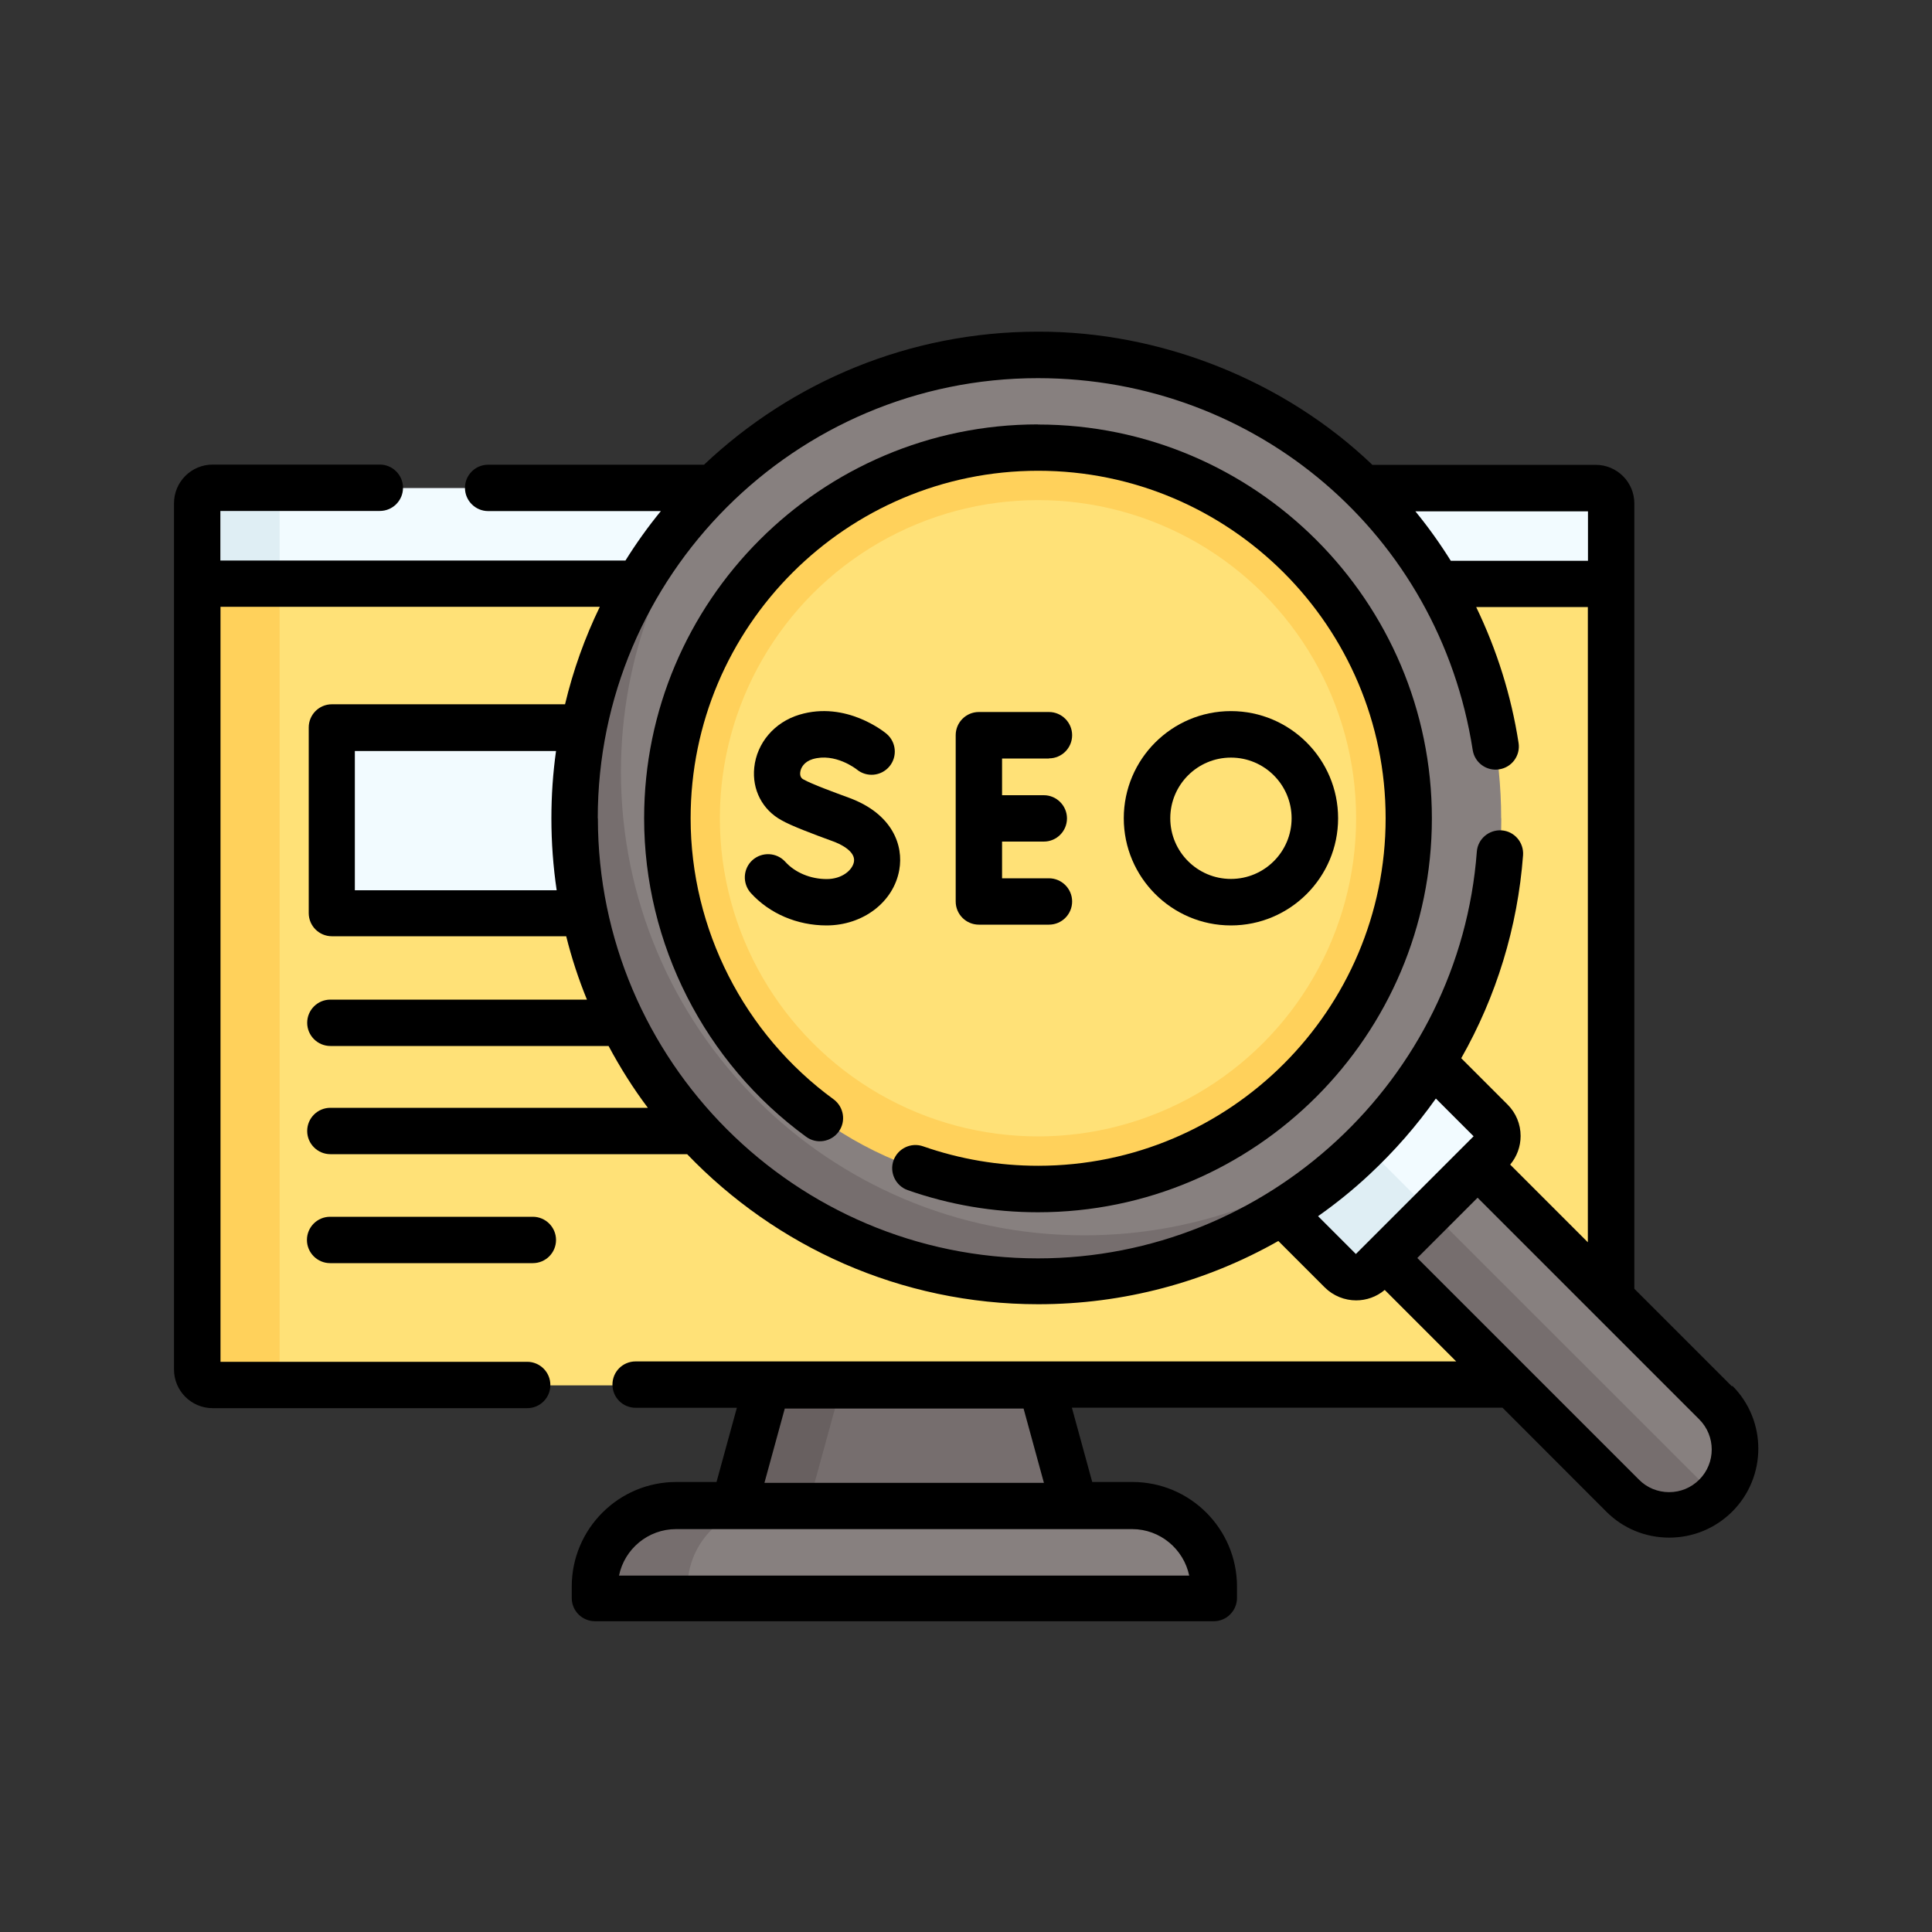 <?xml version="1.0" encoding="UTF-8"?>
<svg xmlns="http://www.w3.org/2000/svg" id="_レイヤー_1" data-name="レイヤー 1" version="1.1" viewBox="0 0 150 150">
  <rect x="0" y="0" width="150" height="150" fill="#333333" stroke="none"/>
  <defs>
    <style>
      .cls-1 {
        fill: #000;
      }

      .cls-1, .cls-2, .cls-3, .cls-4, .cls-5, .cls-6, .cls-7, .cls-8 {
        stroke-width: 0px;
      }

      .cls-2 {
        fill: #dfeef4;
      }

      .cls-3 {
        fill: #686060;
      }

      .cls-4 {
        fill: #87807f;
      }

      .cls-5 {
        fill: #ffe177;
      }

      .cls-6 {
        fill: #ffd15b;
      }

      .cls-7 {
        fill: #f2fbff;
      }

      .cls-8 {
        fill: #766e6e;
      }
    </style>
  </defs>
  <g>
    <g>
      <path class="cls-7" d="M125.09,39.09v6.25l-44,4.43-65.79-4.43v-6.25c0-.66.54-1.2,1.2-1.2h107.39c.66,0,1.2.54,1.2,1.2Z"></path>
      <path class="cls-5" d="M125.09,45.34v61.02c0,.66-.54,1.2-1.2,1.2H16.5c-.66,0-1.2-.54-1.2-1.2v-61.02h109.79Z"></path>
      <path class="cls-2" d="M21.71,37.89v7.45l-2.75,2.72-3.66-2.72v-6.25c0-.66.72-1.2,1.6-1.2h4.81Z"></path>
      <path class="cls-6" d="M21.71,45.34v62.22h-4.81c-.88,0-1.6-.54-1.6-1.2v-61.02h6.41Z"></path>
      <g>
        <path class="cls-8" d="M83.15,116.93l-7.67,2.76-16.1-2.76,2.57-9.37h18.63l2.57,9.37Z"></path>
        <path class="cls-3" d="M65.32,107.56l-2.57,9.37-3.84,2.76-1.92-2.76,2.57-9.37h5.77Z"></path>
        <path class="cls-4" d="M93.5,124.14h-40.12l-6.01-.24c-.4,0-.72-.32-.72-.72v-.17c0-3.49,3.22-5.74,6.71-5.74l6.02-.34h28.51c3.49,0,6.32,2.83,6.32,6.32v.17c0,.4-.32.72-.72.72h0Z"></path>
        <path class="cls-8" d="M59.7,116.93c-3.49,0-6.32,2.83-6.32,6.32v.89h-6.49c-.4,0-.72-.32-.72-.72v-.17c0-3.49,2.83-6.32,6.32-6.32h7.21Z"></path>
      </g>
    </g>
    <path class="cls-7" d="M49.03,70.92h-22.56c-.4,0-.72-.32-.72-.72v-12.97c0-.4.32-.72.72-.72h22.29c.39,0,.71.31.72.71l.27,12.97c0,.4-.32.74-.72.74h0Z"></path>
    <path class="cls-4" d="M109.56,85.28l23.64,23.64c2,2,1.98,5.24-.01,7.23-1.42.9-2.35.89-3.66.89s-2.62-.5-3.61-1.5l-22.71-23.65,6.35-6.62Z"></path>
    <path class="cls-8" d="M133.19,116.16c-1,.99-2.3,1.49-3.6,1.49s-2.61-.5-3.61-1.5l-23.64-23.64,3.6-3.6,27.26,27.25Z"></path>
    <path class="cls-7" d="M109.49,80.76l6.44,6.44c.56.56.56,1.48,0,2.04l-4.83,4.83-4.7,4.11c-.56.56-1.48.56-2.04,0l-6.01-6.28,11.15-11.15Z"></path>
    <path class="cls-2" d="M111.1,94.07l-4.81,4.81c-.56.56-1.48.56-2.04,0l-6.44-6.44,2.23-2.23,3.6-3.6,7.46,7.46Z"></path>
    <path class="cls-4" d="M116.56,63.53c0,9.07-3.35,17.35-8.89,23.68,0,0-1.58,1.35-2.33,2.08-6.46,6.21-15.08,9.19-24.75,9.19-19.87,0-34.88-15.07-34.88-34.94,0-10,3.1-18.96,9.68-25.48.56-.56,1.62-1.7,1.62-1.7,6.31-5.48,14.56-8.8,23.57-8.8,19.87,0,35.97,16.11,35.97,35.97h0Z"></path>
    <path class="cls-8" d="M107.76,87.11c-6.59,7.6-16.32,12.4-27.18,12.4-19.87,0-35.97-16.11-35.97-35.98,0-10.85,4.8-20.58,12.4-27.17-5.48,6.31-8.8,14.55-8.8,23.57,0,19.87,16.11,35.98,35.97,35.98,9.02,0,17.26-3.32,23.57-8.8Z"></path>
    <circle class="cls-6" cx="80.59" cy="63.53" r="28.78"></circle>
    <circle class="cls-5" cx="80.59" cy="63.53" r="24.7"></circle>
  </g>
  <g>
    <path class="cls-1" d="M25.63,94.47c-1,0-1.8.81-1.8,1.8s.81,1.8,1.8,1.8h15.74c1,0,1.8-.81,1.8-1.8s-.81-1.8-1.8-1.8h-15.74Z"></path>
    <path class="cls-1" d="M134.48,107.65l-7.59-7.59v-60.97c0-1.66-1.35-3-3-3h-17.34c-6.83-6.54-16.42-10.37-25.96-10.34-10.03,0-19.16,3.93-25.93,10.33h-16.76s0,0,0,0c-1,0-1.8.81-1.8,1.8s.81,1.8,1.8,1.8h13.41c-1,1.22-1.92,2.51-2.75,3.84h-31.45v-3.85h12.38c1,0,1.8-.81,1.8-1.8s-.81-1.8-1.8-1.8h-12.98c-1.66,0-3,1.35-3,3v67.26c0,1.66,1.35,3,3,3h24.42c1,0,1.8-.8,1.8-1.8s-.81-1.8-1.8-1.8h-23.81s0-58.62,0-58.62h29.45c-1.16,2.39-2.07,4.93-2.7,7.57h-18.1c-1,0-1.8.81-1.8,1.8v14.41c0,1,.81,1.8,1.8,1.8h18.19c.42,1.69.96,3.33,1.61,4.92h-19.92c-1,0-1.8.81-1.8,1.8s.81,1.8,1.8,1.8h21.6c.9,1.68,1.91,3.29,3.05,4.8h-24.65c-1,0-1.8.81-1.8,1.8s.81,1.8,1.8,1.8h27.7c6.88,7.17,16.56,11.65,27.26,11.65,6.61,0,13-1.71,18.64-4.91l3.6,3.6c.67.67,1.56,1.01,2.44,1.01.79,0,1.58-.27,2.22-.81l5.55,5.55h-63.71c-1,0-1.8.8-1.8,1.8s.81,1.8,1.8,1.8h7.86s-1.58,5.76-1.58,5.76h-3.12c-4.48,0-8.12,3.64-8.12,8.12v.89c0,1,.81,1.8,1.8,1.8h48.05s0,0,0,0c.48,0,.94-.19,1.27-.53.34-.34.53-.8.53-1.27v-.89c0-4.48-3.64-8.12-8.12-8.12h-3.12s-1.58-5.77-1.58-5.77h33.43s8.06,8.07,8.06,8.07c1.31,1.31,3.04,2.02,4.89,2.02s3.58-.72,4.89-2.02c2.7-2.7,2.7-7.08,0-9.78h0ZM92.32,122.33h-44.26c.42-2.06,2.25-3.61,4.43-3.61h35.41c2.18,0,4,1.56,4.43,3.61ZM81.05,115.13h-21.7s1.58-5.77,1.58-5.77h18.54s1.58,5.77,1.58,5.77ZM123.29,43.54h-10.65c-.83-1.33-1.75-2.62-2.75-3.84h13.4v3.84ZM27.55,69.12v-10.81h15.62c-.24,1.71-.36,3.45-.36,5.22,0,1.9.14,3.76.41,5.59h-15.67ZM46.41,63.53c0-18.84,15.33-34.17,34.17-34.17,16.96,0,31.16,12.14,33.76,28.87.15.98,1.07,1.66,2.06,1.5.98-.15,1.66-1.07,1.5-2.06-.57-3.68-1.69-7.22-3.29-10.54h8.67s0,49.32,0,49.32l-6.03-6.03c.52-.62.81-1.4.81-2.22,0-.92-.36-1.79-1.01-2.44l-3.6-3.6c2.72-4.79,4.38-10.16,4.8-15.76.07-.99-.67-1.86-1.66-1.93-.99-.07-1.86.67-1.93,1.66-1.33,17.7-16.3,31.57-34.07,31.57-18.84,0-34.17-15.33-34.17-34.17h0ZM102.34,94.42c1.39-.98,2.73-2.06,3.99-3.24,1.93-1.8,3.65-3.77,5.15-5.89l2.93,2.93-9.14,9.14-2.93-2.93ZM131.93,114.88c-.63.63-1.46.97-2.34.97s-1.72-.34-2.34-.97l-17.21-17.21,4.68-4.68,17.21,17.21c1.29,1.29,1.29,3.39,0,4.68Z"></path>
    <path class="cls-1" d="M80.59,32.95c-16.86,0-30.58,13.72-30.58,30.58,0,9.74,4.7,18.98,12.58,24.73.8.59,1.93.41,2.52-.39.59-.8.41-1.93-.39-2.52-6.95-5.07-11.1-13.22-11.1-21.82,0-14.88,12.1-26.98,26.98-26.98s26.98,12.1,26.98,26.98-12.1,26.98-26.98,26.98c-3.06,0-6.07-.51-8.93-1.51-.94-.33-1.97.17-2.3,1.1-.33.94.17,1.97,1.1,2.3,3.25,1.14,6.65,1.72,10.12,1.72,16.86,0,30.58-13.72,30.58-30.58s-13.72-30.58-30.58-30.58Z"></path>
    <path class="cls-1" d="M81.44,58.88c1,0,1.8-.81,1.8-1.8s-.81-1.8-1.8-1.8h-5.44c-1,0-1.8.81-1.8,1.8v12.91c0,1,.81,1.8,1.8,1.8h5.44c1,0,1.8-.81,1.8-1.8s-.81-1.8-1.8-1.8h-3.64v-2.85h3.24c1,0,1.8-.81,1.8-1.8s-.81-1.8-1.8-1.8h-3.24v-2.85h3.64Z"></path>
    <path class="cls-1" d="M64.18,68.25c-1.25,0-2.45-.5-3.21-1.34-.67-.74-1.81-.79-2.55-.13-.74.67-.79,1.81-.13,2.55,1.45,1.6,3.6,2.52,5.88,2.52,2.83,0,5.21-1.81,5.65-4.31.34-1.89-.51-4.35-3.9-5.6-1.09-.4-2.87-1.05-3.55-1.43-.19-.1-.27-.29-.24-.55.04-.36.31-.82.96-1.02,1.74-.52,3.38.76,3.43.8.76.63,1.89.53,2.53-.23.64-.76.54-1.9-.22-2.54-.13-.11-3.13-2.58-6.77-1.48-1.93.58-3.3,2.19-3.5,4.1-.18,1.72.63,3.28,2.11,4.09.74.43,2.44,1.07,4.03,1.65.41.15,1.75.72,1.6,1.58-.12.66-.94,1.34-2.11,1.34h0Z"></path>
    <path class="cls-1" d="M103.89,63.53c0-4.59-3.73-8.32-8.32-8.32s-8.32,3.73-8.32,8.32,3.73,8.32,8.32,8.32,8.32-3.73,8.32-8.32ZM90.86,63.53c0-2.6,2.11-4.71,4.71-4.71s4.71,2.11,4.71,4.71-2.11,4.71-4.71,4.71-4.71-2.11-4.71-4.71Z"></path>
  </g>
</svg>
